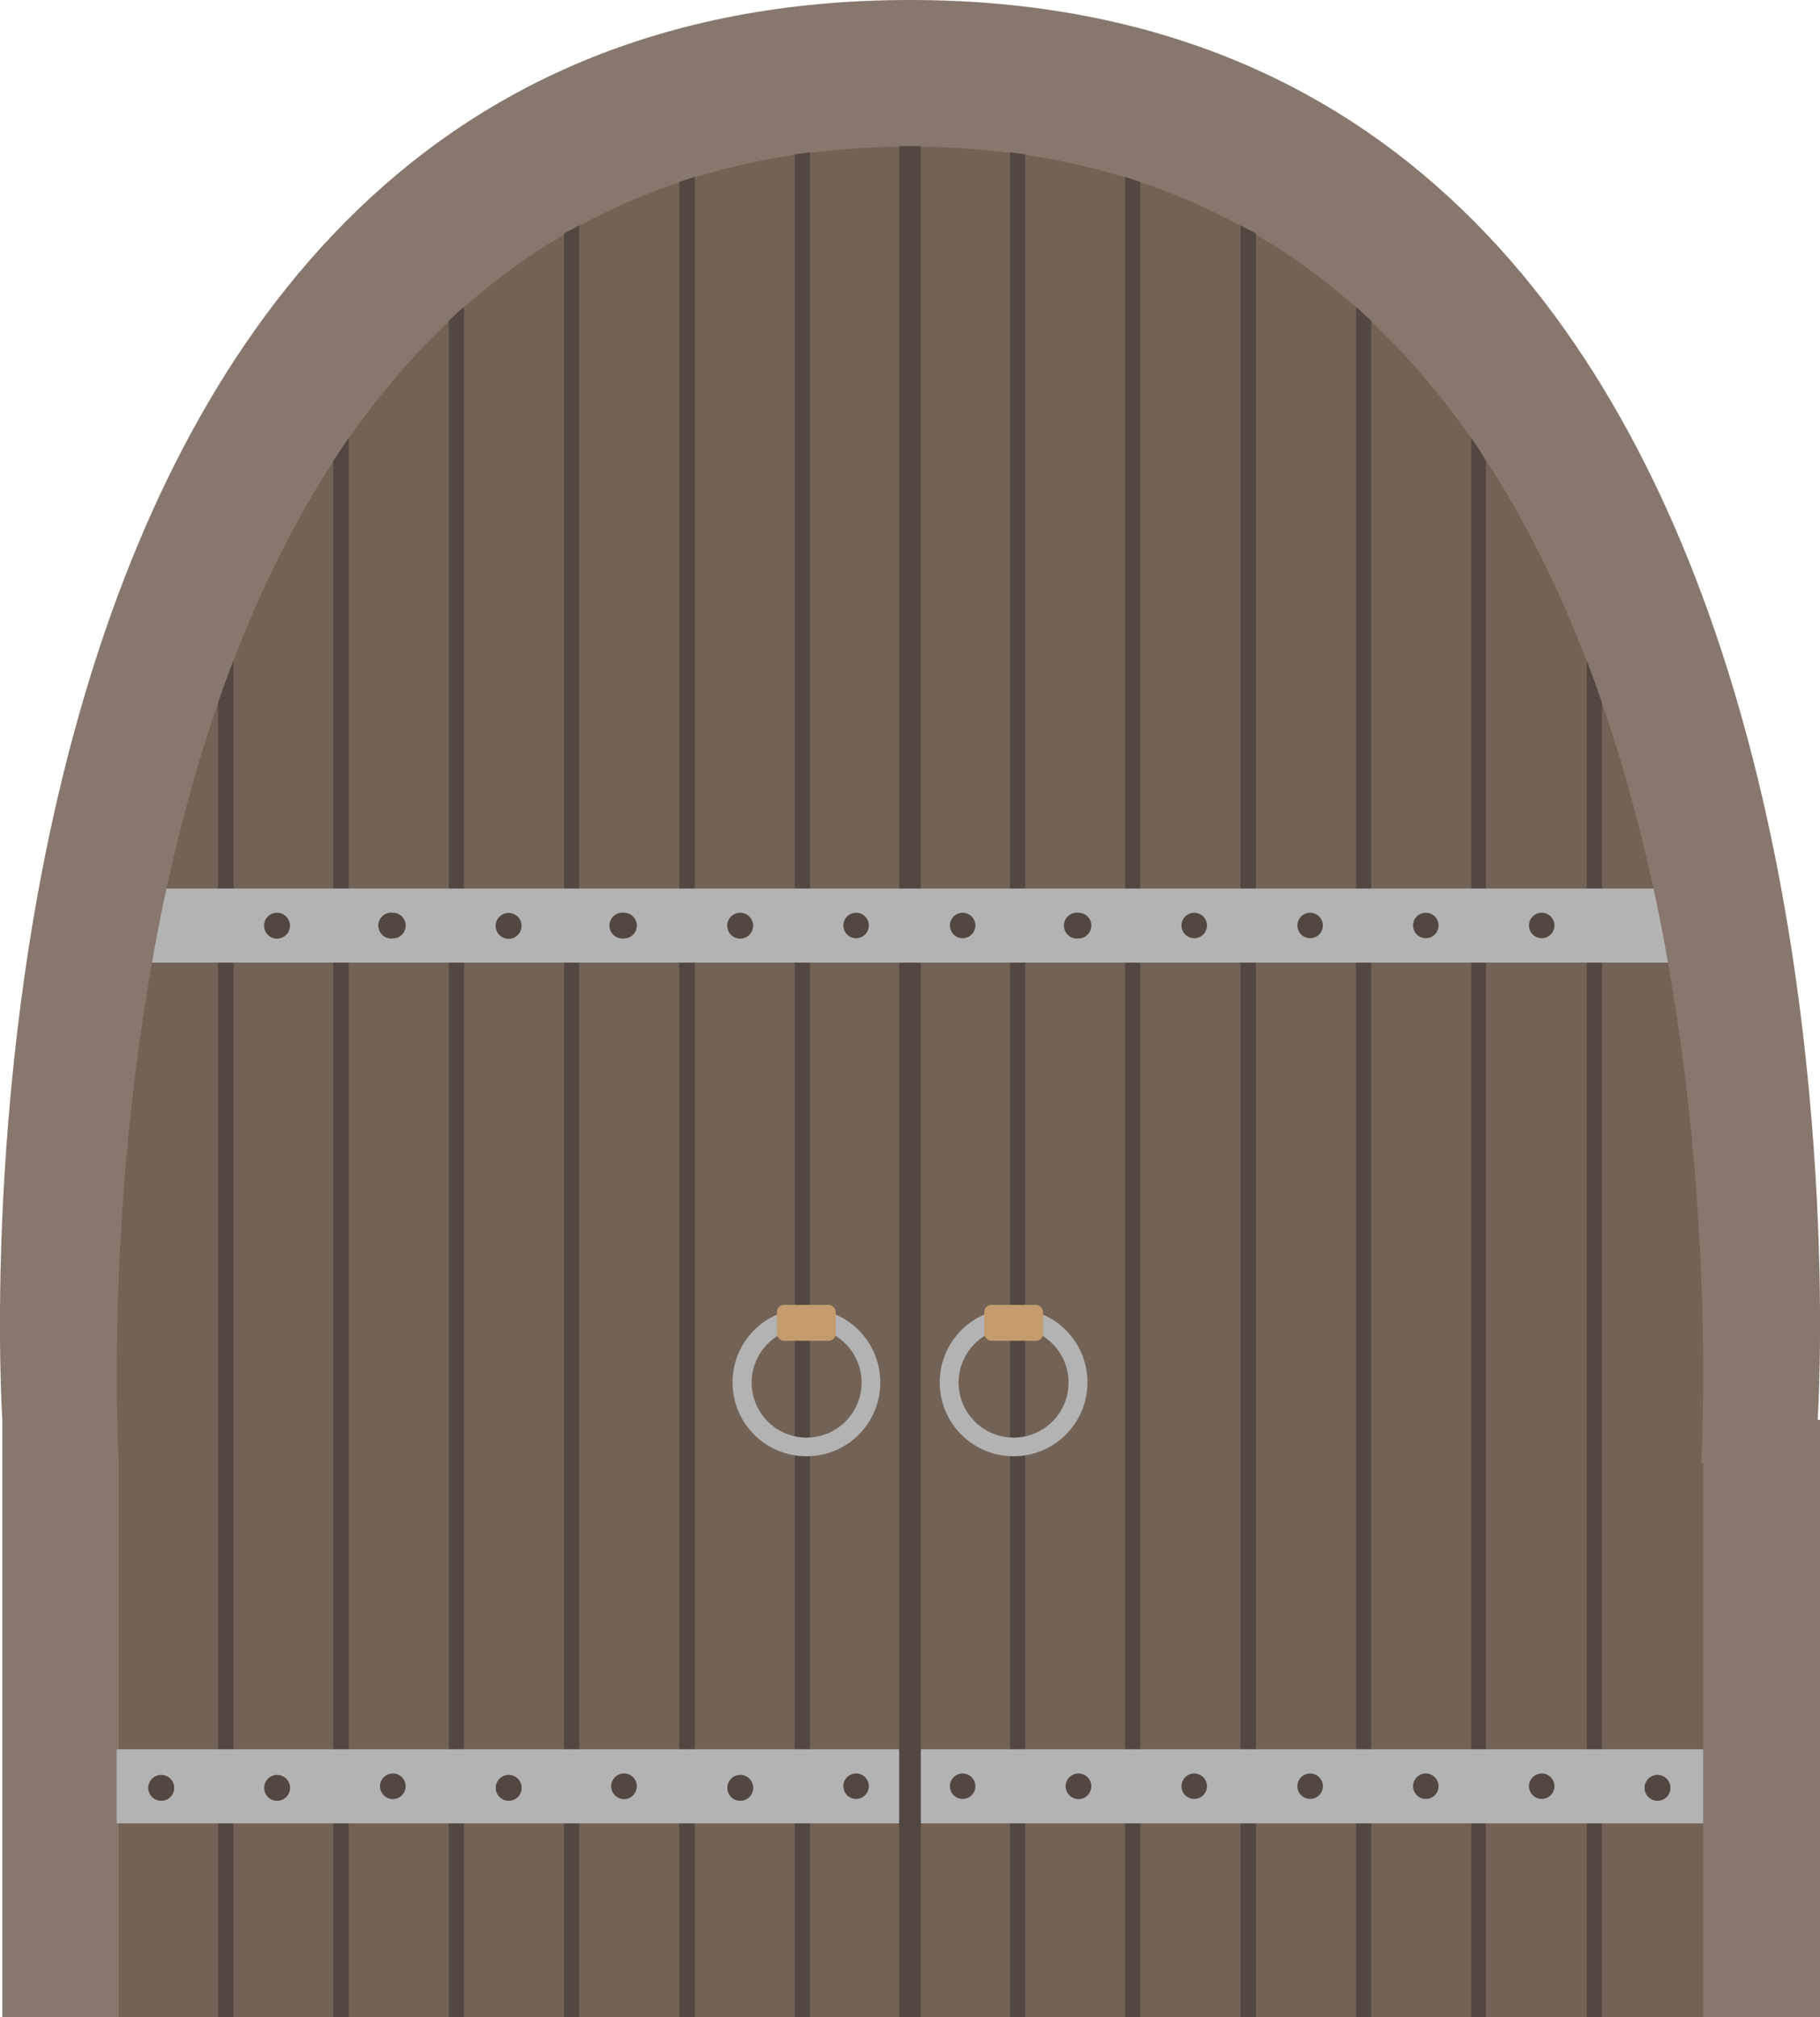 <?xml version="1.0" encoding="UTF-8"?> <svg xmlns="http://www.w3.org/2000/svg" viewBox="0 0 85.74 95"><defs><style>.cls-1{fill:#87776c;}.cls-2{fill:#736357;}.cls-3{fill:#534741;}.cls-4{fill:#b3b3b3;}.cls-5{fill:#c69c6d;}</style></defs><g id="Calque_2" data-name="Calque 2"><g id="doors"><path class="cls-1" d="M85.63,66.87S90.08,0,42.87,0,.11,66.87.11,66.87V95H85.74V66.87Z"></path><path class="cls-2" d="M80.14,68.91s3.88-62-37.27-62-37.27,62-37.27,62V95H80.24V68.91Z"></path><path class="cls-3" d="M32,8.56V95h.73V8.33Z"></path><path class="cls-3" d="M26.57,11V95h.72V10.61Z"></path><path class="cls-3" d="M10.27,33.1V95H11V31.11C10.74,31.77,10.5,32.44,10.27,33.1Z"></path><path class="cls-3" d="M37.44,7.27V95h.72V7.17Z"></path><path class="cls-3" d="M21.14,15.11V95h.72V14.45C21.61,14.66,21.37,14.89,21.14,15.11Z"></path><path class="cls-3" d="M15.7,21.71V95h.73V20.62C16.18,21,15.94,21.34,15.7,21.71Z"></path><path class="cls-3" d="M58.44,10.61V95h.73V11Z"></path><path class="cls-3" d="M74.75,31.11V95h.72V33.1C75.24,32.44,75,31.77,74.75,31.11Z"></path><path class="cls-3" d="M69.31,20.62V95H70V21.71C69.8,21.34,69.56,21,69.31,20.62Z"></path><path class="cls-3" d="M47.58,7.17V95h.72V7.27Z"></path><path class="cls-3" d="M63.88,14.45V95h.72V15.11C64.36,14.89,64.12,14.66,63.88,14.45Z"></path><path class="cls-3" d="M53,8.33V95h.72V8.56Z"></path><rect class="cls-4" x="5.5" y="82.39" width="74.74" height="3.49"></rect><rect class="cls-3" x="42.36" y="6.88" width="1.02" height="88.12"></rect><path class="cls-3" d="M8.2,84.13a.61.61,0,1,1-1.21,0,.61.61,0,0,1,1.21,0Z"></path><path class="cls-3" d="M13.66,84.13a.61.61,0,1,1-1.21,0,.61.61,0,0,1,1.21,0Z"></path><path class="cls-3" d="M19.11,84.13a.61.61,0,0,1-.6.61.62.62,0,0,1-.61-.61.61.61,0,0,1,.61-.6A.6.6,0,0,1,19.11,84.13Z"></path><path class="cls-3" d="M24.57,84.13a.61.61,0,1,1-1.21,0,.61.61,0,0,1,1.21,0Z"></path><path class="cls-3" d="M30,84.13a.61.61,0,0,1-.6.61.62.62,0,0,1-.61-.61.61.61,0,0,1,.61-.6A.6.6,0,0,1,30,84.13Z"></path><path class="cls-3" d="M35.48,84.13a.61.61,0,1,1-1.21,0,.61.61,0,0,1,1.21,0Z"></path><path class="cls-3" d="M40.93,84.13a.6.6,0,1,1-1.2,0,.6.6,0,0,1,1.2,0Z"></path><circle class="cls-3" cx="45.35" cy="84.13" r="0.6"></circle><path class="cls-3" d="M51.41,84.13a.61.61,0,0,1-.6.61.62.62,0,0,1-.61-.61.61.61,0,0,1,.61-.6A.6.6,0,0,1,51.41,84.13Z"></path><circle class="cls-3" cx="56.26" cy="84.13" r="0.6"></circle><circle class="cls-3" cx="61.72" cy="84.13" r="0.6"></circle><circle class="cls-3" cx="67.17" cy="84.13" r="0.6"></circle><circle class="cls-3" cx="72.63" cy="84.13" r="0.6"></circle><path class="cls-3" d="M78.69,84.13a.61.61,0,1,1-1.21,0,.61.61,0,0,1,1.21,0Z"></path><path class="cls-4" d="M7.16,45.34H78.58c-.2-1.15-.43-2.32-.68-3.49H7.84C7.59,43,7.36,44.19,7.16,45.34Z"></path><path class="cls-3" d="M13.66,43.59a.61.61,0,1,1-.61-.6A.61.61,0,0,1,13.66,43.59Z"></path><path class="cls-3" d="M19.11,43.59a.6.6,0,0,1-.6.61.61.61,0,1,1,0-1.21A.6.6,0,0,1,19.11,43.59Z"></path><path class="cls-3" d="M24.57,43.59A.61.61,0,1,1,24,43,.61.61,0,0,1,24.57,43.59Z"></path><path class="cls-3" d="M30,43.59a.6.6,0,0,1-.6.61.61.61,0,1,1,0-1.21A.6.6,0,0,1,30,43.59Z"></path><path class="cls-3" d="M35.48,43.59a.61.61,0,1,1-.61-.6A.61.61,0,0,1,35.48,43.59Z"></path><path class="cls-3" d="M40.93,43.59a.6.6,0,1,1-.6-.6A.6.6,0,0,1,40.93,43.59Z"></path><circle class="cls-3" cx="45.35" cy="43.59" r="0.6"></circle><path class="cls-3" d="M51.41,43.59a.6.6,0,0,1-.6.61.61.61,0,1,1,0-1.21A.6.6,0,0,1,51.41,43.59Z"></path><circle class="cls-3" cx="56.26" cy="43.59" r="0.6"></circle><circle class="cls-3" cx="61.72" cy="43.59" r="0.6"></circle><circle class="cls-3" cx="67.17" cy="43.59" r="0.6"></circle><circle class="cls-3" cx="72.63" cy="43.59" r="0.6"></circle><path class="cls-4" d="M47.76,68.59a3.48,3.48,0,1,1,3.47-3.48A3.48,3.48,0,0,1,47.76,68.59Zm0-6.06a2.59,2.59,0,1,0,2.58,2.58A2.59,2.59,0,0,0,47.76,62.53Z"></path><rect class="cls-5" x="46.37" y="61.46" width="2.77" height="1.69" rx="0.33"></rect><path class="cls-4" d="M38,68.59a3.48,3.48,0,1,1,3.47-3.48A3.47,3.47,0,0,1,38,68.59Zm0-6.06a2.59,2.59,0,1,0,2.59,2.58A2.59,2.59,0,0,0,38,62.53Z"></path><rect class="cls-5" x="36.6" y="61.46" width="2.77" height="1.69" rx="0.33"></rect></g></g></svg> 